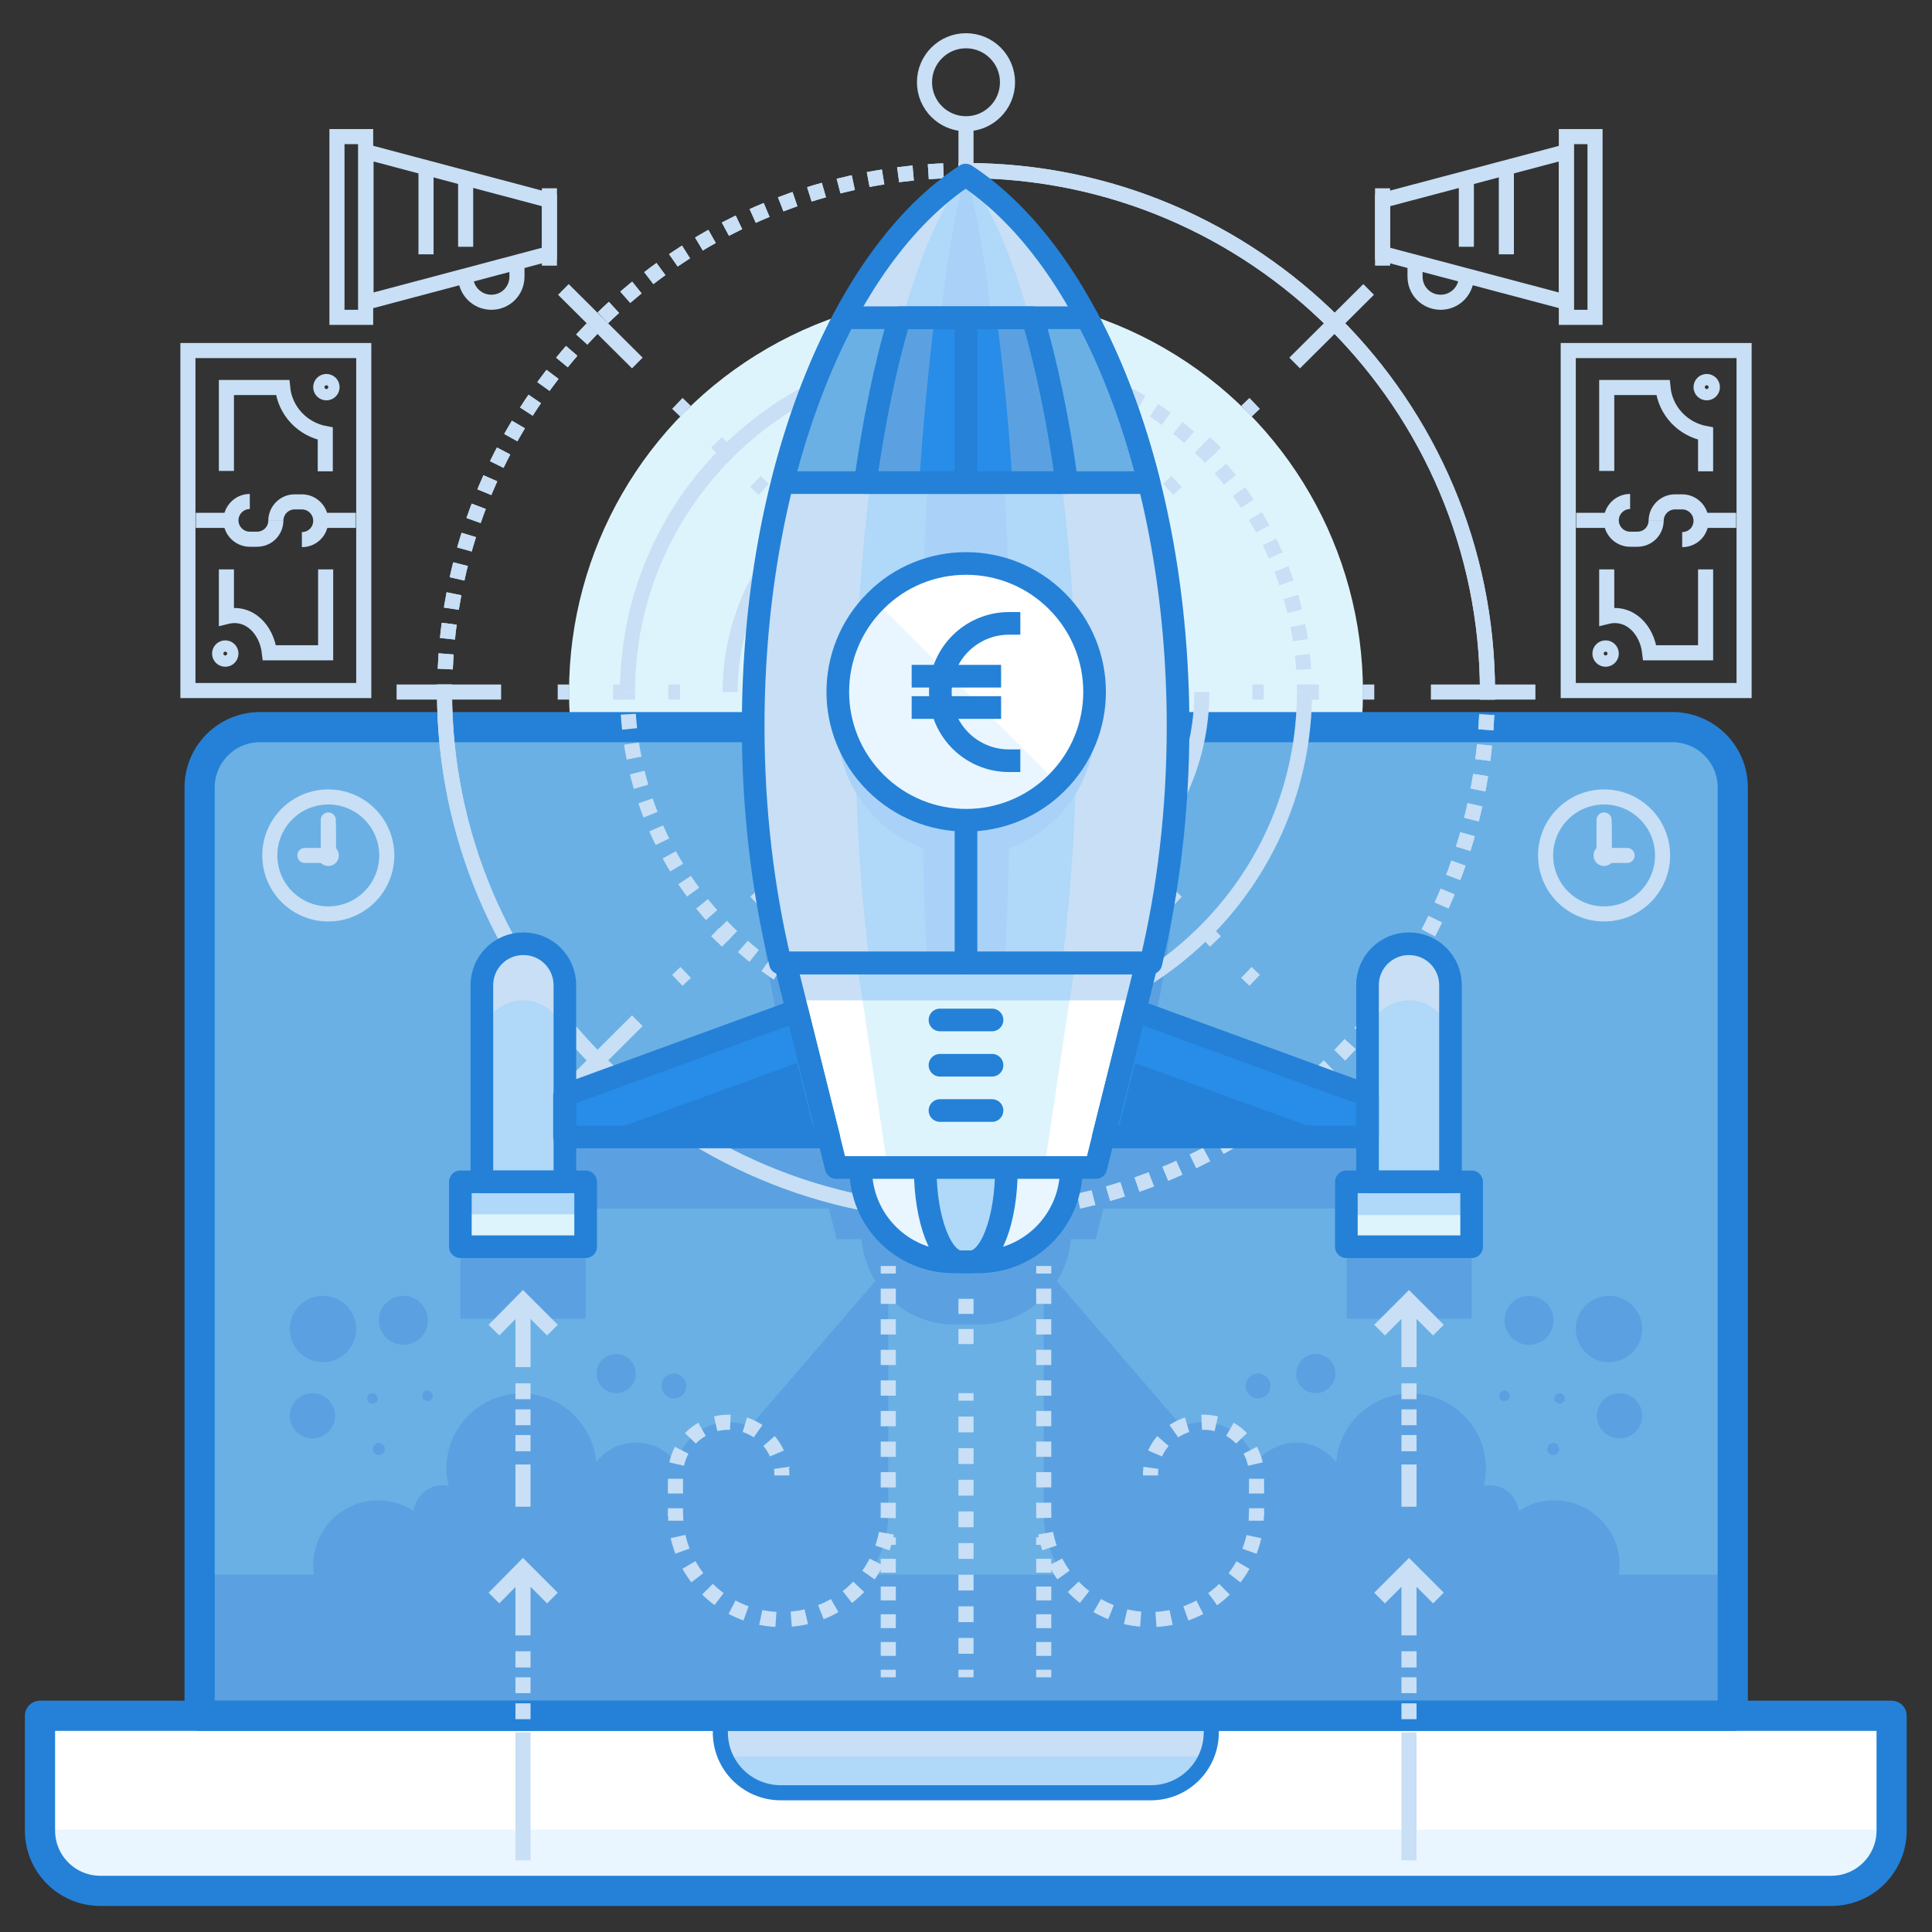 <?xml version="1.0" ?><!DOCTYPE svg  PUBLIC '-//W3C//DTD SVG 1.1//EN'  'http://www.w3.org/Graphics/SVG/1.1/DTD/svg11.dtd'><svg id="Layer_1" style="enable-background:new 0 0 512 512;" version="1.1" viewBox="0 0 512 512" xml:space="preserve" xmlns="http://www.w3.org/2000/svg" xmlns:xlink="http://www.w3.org/1999/xlink"><rect x="0" y="0" width="512" height="512" fill="#333333" stroke="none"/><style type="text/css">
	.st0{fill:#DEF4FC;}
	.st1{fill:none;stroke:#C8DFF5;stroke-width:4;stroke-miterlimit:10;}
	.st2{fill:none;stroke:#C8DFF5;stroke-width:4;stroke-miterlimit:10;stroke-dasharray:3.981,3.981;}
	.st3{fill:none;stroke:#C8DFF5;stroke-width:4;stroke-miterlimit:10;stroke-dasharray:3.981,3.981;}
	.st4{fill:none;stroke:#C8DFF5;stroke-width:4;stroke-miterlimit:10;stroke-dasharray:4.007,4.007;}
	.st5{fill:none;stroke:#C8DFF5;stroke-width:4;stroke-miterlimit:10;stroke-dasharray:4.008,4.008;}
	.st6{fill:#AFD8F9;}
	.st7{fill:#6AB0E5;}
	.st8{fill:none;stroke:#2481D7;stroke-width:8;stroke-linecap:round;stroke-linejoin:round;stroke-miterlimit:10;}
	.st9{fill:#5BA1E1;}
	.st10{fill:#FFFFFF;}
	.st11{fill:#E9F6FF;}
	.st12{fill:none;stroke:#2481D7;stroke-width:6;stroke-linecap:round;stroke-linejoin:round;stroke-miterlimit:10;}
	.st13{fill:none;stroke:#C8DFF5;stroke-width:4;stroke-miterlimit:10;stroke-dasharray:3.98,3.98;}
	.st14{fill:none;stroke:#2481D7;stroke-width:13;stroke-linecap:square;stroke-linejoin:round;stroke-miterlimit:10;}
	.st15{fill:#C8DFF5;}
	.st16{fill:none;stroke:#2481D7;stroke-width:4;stroke-linecap:round;stroke-linejoin:round;stroke-miterlimit:10;}
	.st17{fill:none;stroke:#C8DFF5;stroke-width:4;stroke-miterlimit:10;stroke-dasharray:4.02,4.02;}
	.st18{fill:none;stroke:#C8DFF5;stroke-width:4;stroke-miterlimit:10;stroke-dasharray:4.02,4.02;}
	.st19{fill:none;stroke:#C8DFF5;stroke-width:4;stroke-miterlimit:10;stroke-dasharray:3.912,3.912;}
	.st20{fill:none;stroke:#C8DFF5;stroke-width:4;stroke-miterlimit:10;stroke-dasharray:3.912,3.912;}
	.st21{fill:#AAD2F9;}
	.st22{fill:#288DE8;}
	.st23{fill:#2481D7;}
	.st24{fill:none;stroke:#C8DFF5;stroke-width:4;stroke-miterlimit:10;stroke-dasharray:4.053,4.053;}
	.st25{fill:none;stroke:#C8DFF5;stroke-width:4;stroke-miterlimit:10;stroke-dasharray:3.915,3.915;}
	.st26{fill:none;stroke:#C8DFF5;stroke-width:4;stroke-miterlimit:10;stroke-dasharray:3.675,3.675;}
	.st27{fill:none;stroke:#C8DFF5;stroke-width:4;stroke-miterlimit:10;stroke-dasharray:4.052,4.052;}
	.st28{fill:none;stroke:#C8DFF5;stroke-width:4;stroke-miterlimit:10;stroke-dasharray:3.915,3.915;}
	.st29{fill:none;stroke:#C8DFF5;stroke-width:4;stroke-miterlimit:10;stroke-dasharray:4.191,4.191;}
	.st30{fill:none;stroke:#C8DFF5;stroke-width:4;stroke-miterlimit:10;stroke-dasharray:4,4;}
	.st31{fill:none;stroke:#C8DFF5;stroke-width:4;stroke-linecap:round;stroke-miterlimit:10;}
	.st32{fill:none;stroke:#2481D7;stroke-width:6;stroke-linecap:square;stroke-linejoin:round;stroke-miterlimit:10;}
	.st33{fill:none;stroke:#C8DFF5;stroke-width:4;stroke-miterlimit:10;stroke-dasharray:3.991,3.991;}
	.st34{fill:none;stroke:#C8DFF5;stroke-width:4;stroke-miterlimit:10;stroke-dasharray:3.991,3.991;}
	.st35{fill:none;stroke:#C8DFF5;stroke-width:4;stroke-miterlimit:10;stroke-dasharray:4.023,4.023;}
	.st36{fill:none;stroke:#C8DFF5;stroke-width:4;stroke-miterlimit:10;stroke-dasharray:3.958,3.958;}
	.st37{fill:none;stroke:#C8DFF5;stroke-width:4;stroke-miterlimit:10;stroke-dasharray:3.958,3.958;}
	.st38{fill:none;stroke:#2481D7;stroke-width:10;stroke-linecap:square;stroke-linejoin:round;stroke-miterlimit:10;}
	.st39{fill:none;stroke:#2481D7;stroke-width:12;stroke-linecap:square;stroke-linejoin:round;stroke-miterlimit:10;}
	.st40{fill:none;stroke:#C8DFF5;stroke-width:4;stroke-miterlimit:10;stroke-dasharray:3.969,3.969;}
	.st41{fill:none;stroke:#2481D7;stroke-width:14;stroke-linecap:square;stroke-linejoin:round;stroke-miterlimit:10;}
	.st42{fill:none;stroke:#C8DFF5;stroke-width:4;stroke-miterlimit:10;stroke-dasharray:3.981,3.981;}
	.st43{fill:none;}
	.st44{fill:none;stroke:#C8DFF5;stroke-width:4;stroke-miterlimit:10;stroke-dasharray:3.981,3.981;}
	.st45{fill:none;stroke:#C8DFF5;stroke-width:4;stroke-miterlimit:10;stroke-dasharray:4.019,4.019;}
	.st46{fill:none;stroke:#2481D7;stroke-width:8;stroke-linejoin:round;stroke-miterlimit:10;}
	.st47{fill:none;stroke:#C8DFF5;stroke-width:4;stroke-miterlimit:10;stroke-dasharray:3.989,3.989;}
	.st48{fill:none;stroke:#2481D7;stroke-width:8;stroke-linecap:square;stroke-linejoin:round;stroke-miterlimit:10;}
	.st49{fill:none;stroke:#C8DFF5;stroke-width:4;stroke-miterlimit:10;stroke-dasharray:3.97,3.97;}
	.st50{fill:none;stroke:#C8DFF5;stroke-width:4;stroke-miterlimit:10;stroke-dasharray:3.977,3.977;}
</style><g><g><circle class="st0" cx="256" cy="183.4" r="105.2"/><g><path class="st7" d="M459.2,454.7v-246c0-8.9-7.2-16-16-16H68.9c-8.9,0-16,7.2-16,16v246H459.2z"/><rect class="st9" height="34.7" width="406.3" x="52.8" y="417.3"/><g><path class="st9" d="M180.6,401.4c0.8-1.7,1.3-3.7,1.3-5.7c0-7.4-6-13.4-13.4-13.4c-4.3,0-8.1,2-10.5,5.2       c-0.9-10.2-9.4-18.2-19.8-18.2c-11,0-19.9,8.9-19.9,19.9c0,1.6,0.2,3.1,0.6,4.6c-0.5-0.1-1.1-0.2-1.6-0.2c-4,0-7.2,3-7.7,6.8       c-2.7-1.8-6-2.8-9.4-2.8c-9.5,0-17.2,7.7-17.2,17.2c0,9.5,7.7,17.2,17.2,17.2c0.1,0,0.3,0,0.4,0c1.8,9.5,10.2,16.8,20.3,16.8       c10.8,0,19.7-8.3,20.6-18.8c2.4,1.3,5.2,2.1,8.2,2.1c6.1,0,11.4-3.1,14.4-7.8c2.5,6,8.4,10.3,15.4,10.3       c9.2,0,16.6-7.4,16.6-16.6C196,409.2,189.2,402,180.6,401.4z"/><circle class="st9" cx="82.8" cy="375.2" r="6"/><circle class="st9" cx="98.7" cy="370.6" r="1.4"/><circle class="st9" cx="113.3" cy="369.9" r="1.4"/><circle class="st9" cx="100.4" cy="384" r="1.6"/><circle class="st9" cx="106.9" cy="349.9" r="6.5"/><circle class="st9" cx="163.3" cy="364" r="5.2"/><circle class="st9" cx="178.6" cy="367.3" r="3.3"/><circle class="st9" cx="85.6" cy="352.2" r="8.8"/><path class="st9" d="M411.9,397.6c-3.5,0-6.7,1-9.4,2.8c-0.4-3.8-3.7-6.8-7.7-6.8c-0.6,0-1.1,0.1-1.6,0.2       c0.4-1.5,0.6-3,0.6-4.6c0-11-8.9-19.9-19.9-19.9c-10.4,0-19,8-19.8,18.2c-2.4-3.1-6.3-5.2-10.5-5.2c-7.4,0-13.4,6-13.4,13.4       c0,2,0.5,4,1.3,5.7c-8.6,0.6-15.4,7.8-15.4,16.5c0,9.2,7.4,16.6,16.6,16.6c6.9,0,12.9-4.3,15.4-10.3c3.1,4.7,8.4,7.8,14.4,7.8       c3,0,5.7-0.7,8.2-2.1c1,10.5,9.8,18.8,20.6,18.8c10.1,0,18.5-7.2,20.3-16.8c0.1,0,0.3,0,0.4,0c9.5,0,17.2-7.7,17.2-17.2       C429.2,405.3,421.4,397.6,411.9,397.6z"/><circle class="st9" cx="429.2" cy="375.2" r="6"/><circle class="st9" cx="413.3" cy="370.6" r="1.4"/><circle class="st9" cx="398.7" cy="369.9" r="1.4"/><circle class="st9" cx="411.6" cy="384" r="1.6"/><circle class="st9" cx="405.2" cy="349.9" r="6.5"/><circle class="st9" cx="348.7" cy="364" r="5.2"/><circle class="st9" cx="333.4" cy="367.3" r="3.3"/><circle class="st9" cx="426.4" cy="352.2" r="8.8"/></g><path class="st10" d="M10.6,454.7v30.4c0,8.9,7.2,16,16,16h458.7c8.9,0,16-7.2,16-16v-30.4H10.6z"/><path class="st11" d="M190.9,455.9v3.2c0,8.9,7.2,16,16,16H305c8.9,0,16-7.2,16-16v-3.2H190.9z"/><path class="st15" d="M190.9,455.9v3.2c0,8.9,7.2,16,16,16H305c8.9,0,16-7.2,16-16v-3.2H190.9z"/><path class="st6" d="M207,475.1H305c6.6,0,12.2-4,14.7-9.6H192.3C194.7,471.2,200.4,475.1,207,475.1z"/><path class="st16" d="M190.9,455.9v3.2c0,8.9,7.2,16,16,16H305c8.9,0,16-7.2,16-16v-3.2H190.9z"/><path class="st11" d="M10.6,485.1c0,8.9,7.2,16,16,16h458.7c8.9,0,16-7.2,16-16v-0.2H10.6V485.1z"/><path class="st8" d="M10.6,454.7v30.4c0,8.9,7.2,16,16,16h458.7c8.9,0,16-7.2,16-16v-30.4H10.6z"/><path class="st8" d="M459.2,454.7v-246c0-8.9-7.2-16-16-16H68.9c-8.9,0-16,7.2-16,16v246H459.2z"/></g><path class="st9" d="M384.3,332.2c0-0.3,0.1-0.7,0.1-1v-36.1v-15c0-6.1-4.9-11-11-11c-6.1,0-11,4.9-11,11v15v4.2l-61.6-12.4     l-3.8,15.3l7-27.8h1.1c4.6-19.2,7.2-40.3,7.2-62.7c0-23.1-2.8-45-7.7-64.7c0,0,0,0,0,0c-0.5-2-1-3.9-1.6-5.9     c-0.1-0.4-0.2-0.7-0.3-1.1c-0.4-1.5-0.9-3-1.3-4.5c-0.2-0.5-0.3-1.1-0.5-1.6c-0.4-1.3-0.8-2.6-1.3-3.9c-0.2-0.6-0.4-1.1-0.6-1.7     c-0.4-1.2-0.9-2.5-1.3-3.7c-0.2-0.5-0.4-1.1-0.6-1.6c-0.5-1.2-1-2.5-1.5-3.7c-0.2-0.5-0.4-1-0.6-1.4c-0.5-1.3-1.1-2.6-1.7-3.9     c-0.2-0.4-0.3-0.7-0.5-1.1c-0.7-1.6-1.4-3.1-2.2-4.6c0-0.1-0.1-0.1-0.1-0.2c-9.3-19-21.2-33.8-34.6-42.6     c-12.3,8-23.2,21.1-32.1,37.8h0c0,0,0,0,0,0.1c-0.8,1.5-1.6,3.1-2.4,4.6c-0.2,0.4-0.3,0.7-0.5,1.1c-0.6,1.2-1.2,2.5-1.7,3.7     c-0.2,0.5-0.5,1-0.7,1.6c-0.5,1.1-1,2.2-1.5,3.4c-0.2,0.6-0.5,1.2-0.7,1.8c-0.4,1.1-0.9,2.2-1.3,3.3c-0.3,0.7-0.5,1.3-0.7,2     c-0.4,1.1-0.8,2.2-1.2,3.3c-0.2,0.7-0.5,1.4-0.7,2c-0.4,1.2-0.8,2.3-1.1,3.5c-0.2,0.7-0.4,1.3-0.6,2c-0.4,1.4-0.8,2.8-1.2,4.1     c-0.1,0.5-0.3,0.9-0.4,1.4c-0.5,1.9-1.1,3.9-1.5,5.8c0,0,0,0,0,0c-4.9,19.7-7.7,41.6-7.7,64.7c0,22.3,2.6,43.5,7.2,62.7h1.1     l2.5,9.9l0.7,2.7l-61.6,12.4v-4.2v-15c0-6.1-4.9-11-11-11c-6.1,0-11,4.9-11,11v15v36.1c0,0.3,0,0.7,0.1,1H122v8.6v8.6h33.2v-8.6     v-8.6h-5.6c0-0.3,0.1-0.7,0.1-1v-11h7.8h58.7h3.5l-7.4-29.5l9.4,37.6h6.6c1,12.6,11.6,22.6,24.5,22.6h2h2.5h2     c12.9,0,23.5-10,24.5-22.6h6.6l2-8.1h3.5h58.7h7.8v11c0,0.3,0,0.7,0.1,1h-5.6v8.8v8.4H390V341v-8.8H384.3z"/><g><g><g><line class="st1" x1="406.9" x2="379.2" y1="183.4" y2="183.4"/><line class="st1" x1="364.2" x2="361.1" y1="183.4" y2="183.4"/><line class="st1" x1="349.5" x2="346.5" y1="183.4" y2="183.4"/><line class="st1" x1="334.9" x2="331.9" y1="183.4" y2="183.4"/></g><g><line class="st1" x1="105.1" x2="132.8" y1="183.4" y2="183.4"/><line class="st1" x1="147.8" x2="150.9" y1="183.4" y2="183.4"/><line class="st1" x1="162.5" x2="165.5" y1="183.4" y2="183.4"/><line class="st1" x1="177.1" x2="180.2" y1="183.4" y2="183.4"/></g></g><g><g><line class="st1" x1="332.5" x2="330.3" y1="259.8" y2="257.7"/><line class="st1" x1="322.1" x2="320" y1="249.5" y2="247.3"/><line class="st1" x1="311.8" x2="309.6" y1="239.1" y2="237"/></g><g><line class="st1" x1="149.3" x2="168.9" y1="76.7" y2="96.2"/><line class="st1" x1="179.5" x2="181.7" y1="106.9" y2="109"/><line class="st1" x1="189.9" x2="192" y1="117.2" y2="119.4"/><line class="st1" x1="200.2" x2="202.4" y1="127.6" y2="129.7"/></g></g><g><g><line class="st1" x1="256" x2="256" y1="334.2" y2="306.6"/><line class="st1" x1="256" x2="256" y1="291.5" y2="288.5"/><line class="st1" x1="256" x2="256" y1="276.9" y2="273.8"/><line class="st1" x1="256" x2="256" y1="262.3" y2="259.2"/></g><g><line class="st1" x1="256" x2="256" y1="32.5" y2="60.1"/><line class="st1" x1="256" x2="256" y1="75.2" y2="78.2"/><line class="st1" x1="256" x2="256" y1="89.8" y2="92.9"/><line class="st1" x1="256" x2="256" y1="104.5" y2="107.5"/></g></g><g><g><line class="st1" x1="149.3" x2="168.9" y1="290" y2="270.5"/><line class="st1" x1="179.5" x2="181.7" y1="259.8" y2="257.7"/><line class="st1" x1="189.9" x2="192" y1="249.5" y2="247.3"/><line class="st1" x1="200.2" x2="202.4" y1="239.1" y2="237"/></g><g><line class="st1" x1="362.7" x2="343.1" y1="76.7" y2="96.2"/><line class="st1" x1="332.5" x2="330.3" y1="106.9" y2="109"/><line class="st1" x1="322.1" x2="320" y1="117.2" y2="119.4"/><line class="st1" x1="311.8" x2="309.6" y1="127.6" y2="129.7"/></g></g><g><path class="st1" d="M256,321.5c-76.3,0-138.2-61.9-138.2-138.2"/><path class="st1" d="M256,45.2c76.3,0,138.2,61.9,138.2,138.2"/></g><g><g><g><path class="st1" d="M394.2,183.4c0,0.7,0,1.3,0,2"/><path class="st17" d="M394,189.4c-3.1,72.2-61.6,130-134,132.1"/><path class="st1" d="M258,321.5c-0.7,0-1.3,0-2,0"/></g></g><g><g><path class="st1" d="M117.8,183.4c0-0.7,0-1.3,0-2"/><path class="st18" d="M118,177.3c3.1-72.2,61.6-130,134-132.1"/><path class="st1" d="M254,45.2c0.7,0,1.3,0,2,0"/></g></g></g><g><g><path class="st1" d="M166.3,183.4c0-49.5,40.2-89.7,89.7-89.7"/><path class="st1" d="M345.7,183.4c0,49.5-40.2,89.7-89.7,89.7"/></g><g><g><g><path class="st1" d="M256,273.1c-0.7,0-1.3,0-2,0"/><path class="st19" d="M250.1,272.9c-45.5-3-81.7-39.8-83.7-85.6"/><path class="st1" d="M166.3,185.4c0-0.7,0-1.3,0-2"/></g></g><g><g><path class="st1" d="M256,93.6c0.7,0,1.3,0,2,0"/><path class="st20" d="M261.9,93.8c45.5,3,81.7,39.8,83.7,85.6"/><path class="st1" d="M345.7,181.4c0,0.7,0,1.3,0,2"/></g></g></g></g><g><path class="st1" d="M256,321.5c-76.3,0-138.2-61.9-138.2-138.2"/><path class="st1" d="M256,45.2c76.3,0,138.2,61.9,138.2,138.2"/></g><g><g><g><path class="st1" d="M394.2,183.4c0,0.7,0,1.3,0,2"/><path class="st17" d="M394,189.4c-3.1,72.2-61.6,130-134,132.1"/><path class="st1" d="M258,321.5c-0.7,0-1.3,0-2,0"/></g></g><g><g><path class="st1" d="M117.8,183.4c0-0.7,0-1.3,0-2"/><path class="st18" d="M118,177.3c3.1-72.2,61.6-130,134-132.1"/><path class="st1" d="M254,45.2c0.7,0,1.3,0,2,0"/></g></g></g><g><path class="st1" d="M193.5,183.4c0-34.5,28-62.5,62.5-62.5"/><path class="st1" d="M318.5,183.4c0,34.5-28,62.5-62.5,62.5"/></g></g><g><g><path class="st9" d="M235.4,335.5V401c0,15.6-12.6,28.2-28.2,28.2l0,0c-15.6,0-28.2-12.6-28.2-28.2"/><path class="st9" d="M179,401.7V391c0-7.8,6.3-14.1,14.1-14.1l0,0c7.8,0,14.1,6.3,14.1,14.1"/></g><g><path class="st9" d="M276.6,335.5V401c0,15.6,12.6,28.2,28.2,28.2l0,0c15.6,0,28.2-12.6,28.2-28.2"/><path class="st9" d="M333,401.7V391c0-7.8-6.3-14.1-14.1-14.1l0,0c-7.8,0-14.1,6.3-14.1,14.1"/></g><g><path class="st11" d="M283.9,309.8c0,13.6-11,24.6-24.6,24.6h-6.6c-13.6,0-24.6-11-24.6-24.6"/><path class="st6" d="M266.7,309.8c0,13.6-4.2,24.6-9.5,24.6h-2.5c-5.2,0-9.5-11-9.5-24.6"/><path class="st15" d="M305,255.2c4.6-19.2,7.2-40.3,7.2-62.7c0-67.4-23.5-124.7-56.3-146.1c-32.8,21.4-56.3,78.8-56.3,146.1       c0,22.3,2.6,43.5,7.2,62.7H305z"/><path class="st6" d="M281.5,255.2c2.4-19.2,3.8-40.3,3.8-62.7c0-67.4-12.2-124.7-29.3-146.1c-17.1,21.4-29.3,78.8-29.3,146.1       c0,22.3,1.3,43.5,3.8,62.7H281.5z"/><path class="st21" d="M266.3,255.2c1-19.2,1.5-40.3,1.5-62.7c0-67.4-4.9-124.7-11.8-146.1c-6.9,21.4-11.8,78.8-11.8,146.1       c0,22.3,0.5,43.5,1.5,62.7H266.3z"/><path class="st21" d="M280.1,168.6c13.3,13.3,13.3,34.8,0,48.1c-13.3,13.3-34.8,13.3-48.1,0c-13.3-13.3-13.3-34.8,0-48.1       C245.2,155.4,266.8,155.4,280.1,168.6z"/><g/><path class="st7" d="M207.4,127.9h97.1c-4.1-16.3-9.7-31-16.4-43.7h-64.3C217.1,96.9,211.5,111.7,207.4,127.9z"/><path class="st9" d="M229.3,127.9h53.4c-2.2-16.3-5.3-31-9-43.7h-35.3C234.6,96.9,231.6,111.7,229.3,127.9z"/><path class="st22" d="M243.6,127.9h24.7c-1-16.3-2.5-31-4.2-43.7h-16.4C246.1,96.9,244.7,111.7,243.6,127.9z"/><polygon class="st10" points="290.4,309.4 221.6,309.4 208.1,255.2 303.9,255.2      "/><polygon class="st0" points="276.8,309.4 235.2,309.4 227.1,255.2 284.9,255.2      "/><polygon class="st15" points="210.5,265.1 301.5,265.1 303.9,255.2 208.1,255.2      "/><polygon class="st6" points="283.5,265.1 284.9,255.2 227.1,255.2 228.6,265.1      "/><polygon class="st22" points="300.8,267.8 292.4,301.3 362.4,301.3 362.4,290.3      "/><polygon class="st22" points="211.2,267.8 149.6,290.3 149.6,301.3 219.6,301.3      "/><polygon class="st23" points="354.6,301.3 300.8,281.7 295.9,301.3      "/><polygon class="st23" points="157.4,301.3 216.1,301.3 211.2,281.7      "/></g><g><g><rect class="st0" height="17.2" width="33.2" x="122" y="313.2"/><rect class="st6" height="8.6" width="33.2" x="122" y="313.2"/><path class="st15" d="M149.6,313.2c0-0.3,0.1-0.7,0.1-1v-51.1c0-6.1-4.9-11-11-11c-6.1,0-11,4.9-11,11v51.1c0,0.3,0,0.7,0.1,1        H149.6z"/></g><g><rect class="st0" height="17.2" width="33.2" x="356.8" y="313.2"/><rect class="st6" height="8.8" width="33.2" x="356.8" y="313.2"/><path class="st15" d="M384.3,313.2c0-0.3,0.1-0.7,0.1-1v-51.1c0-6.1-4.9-11-11-11c-6.1,0-11,4.9-11,11v51.1c0,0.3,0,0.7,0.1,1        H384.3z"/><path class="st6" d="M138.6,265.1c-6.1,0-11,4.9-11,11v36.1c0,0.3,0,0.7,0.1,1h21.9c0-0.3,0.1-0.7,0.1-1v-36.1        C149.6,270,144.7,265.1,138.6,265.1z"/><path class="st6" d="M373.4,265.1c-6.1,0-11,4.9-11,11v36.1c0,0.3,0,0.7,0.1,1h21.9c0-0.3,0.1-0.7,0.1-1v-36.1        C384.4,270,379.5,265.1,373.4,265.1z"/></g></g></g><g><g><g><g><line class="st1" x1="235.4" x2="235.4" y1="335.5" y2="337.5"/><path class="st24" d="M235.4,341.5V401c0,15.6-12.6,28.2-28.2,28.2c-14.2,0-25.9-10.5-27.9-24.1"/><path class="st1" d="M179.1,403c0-0.7-0.1-1.3-0.1-2"/></g></g><g><g><line class="st1" x1="179" x2="179" y1="401.7" y2="399.7"/><path class="st25" d="M179,395.8V391c0-7.8,6.3-14.1,14.1-14.1c6.4,0,11.8,4.3,13.5,10.2"/><path class="st1" d="M207.1,389c0.1,0.7,0.1,1.3,0.1,2"/></g></g></g><g><g><g><line class="st1" x1="235.4" x2="235.4" y1="407.4" y2="409.4"/><line class="st26" x1="235.4" x2="235.4" y1="413.1" y2="440.7"/><line class="st1" x1="235.4" x2="235.4" y1="442.5" y2="444.5"/></g></g></g><g><g><g><line class="st1" x1="276.6" x2="276.6" y1="335.5" y2="337.5"/><path class="st27" d="M276.6,341.5V401c0,15.6,12.6,28.2,28.2,28.2c14.2,0,25.9-10.5,27.9-24.1"/><path class="st1" d="M332.9,403c0-0.7,0.1-1.3,0.1-2"/></g></g><g><g><line class="st1" x1="333" x2="333" y1="401.7" y2="399.7"/><path class="st28" d="M333,395.8V391c0-7.8-6.3-14.1-14.1-14.1c-6.4,0-11.8,4.3-13.5,10.2"/><path class="st1" d="M305,389c-0.1,0.7-0.1,1.3-0.1,2"/></g></g></g><g><g><g><line class="st1" x1="276.6" x2="276.6" y1="407.4" y2="409.4"/><line class="st26" x1="276.6" x2="276.6" y1="413.1" y2="440.7"/><line class="st1" x1="276.6" x2="276.6" y1="442.5" y2="444.5"/></g></g></g><g><g><line class="st1" x1="256" x2="256" y1="369.2" y2="371.2"/><line class="st29" x1="256" x2="256" y1="375.4" y2="440.4"/><line class="st1" x1="256" x2="256" y1="442.5" y2="444.5"/></g></g><line class="st30" x1="256" x2="256" y1="344.2" y2="358.8"/><g><path class="st12" d="M283.9,309.8c0,13.6-11,24.6-24.6,24.6h-6.6c-13.6,0-24.6-11-24.6-24.6"/><path class="st12" d="M266.7,309.8c0,13.6-4.2,24.6-9.5,24.6h-2.5c-5.2,0-9.5-11-9.5-24.6"/><path class="st12" d="M305,255.2c4.6-19.2,7.2-40.3,7.2-62.7c0-67.4-23.5-124.7-56.3-146.1c-32.8,21.4-56.3,78.8-56.3,146.1       c0,22.3,2.6,43.5,7.2,62.7H305z"/><g><line class="st12" x1="249.1" x2="262.9" y1="270.3" y2="270.3"/><line class="st12" x1="249.1" x2="262.9" y1="282.3" y2="282.3"/><line class="st12" x1="249.1" x2="262.9" y1="294.3" y2="294.3"/></g><path class="st12" d="M207.4,127.9h97.1c-4.1-16.3-9.7-31-16.4-43.7h-64.3C217.1,96.9,211.5,111.7,207.4,127.9z"/><path class="st12" d="M229.3,127.9h53.4c-2.2-16.3-5.3-31-9-43.7h-35.3C234.6,96.9,231.6,111.7,229.3,127.9z"/><line class="st12" x1="256" x2="256" y1="127.9" y2="84.3"/><line class="st12" x1="256" x2="256" y1="213" y2="255.2"/><polygon class="st12" points="290.4,309.4 221.6,309.4 208.1,255.2 303.9,255.2      "/><polygon class="st12" points="300.8,267.8 292.4,301.3 362.4,301.3 362.4,290.3      "/><polygon class="st12" points="211.2,267.8 149.6,290.3 149.6,301.3 219.6,301.3      "/></g><g><g><rect class="st12" height="17.2" width="33.2" x="122" y="313.2"/><path class="st12" d="M149.6,313.2c0-0.3,0.1-0.7,0.1-1v-51.1c0-6.1-4.9-11-11-11c-6.1,0-11,4.9-11,11v51.1c0,0.3,0,0.7,0.1,1        H149.6z"/></g><g><rect class="st12" height="17.2" width="33.2" x="356.8" y="313.2"/><path class="st12" d="M384.3,313.2c0-0.3,0.1-0.7,0.1-1v-51.1c0-6.1-4.9-11-11-11c-6.1,0-11,4.9-11,11v51.1c0,0.3,0,0.7,0.1,1        H384.3z"/></g></g></g><g><path class="st11" d="M280.1,159.3c13.3,13.3,13.3,34.8,0,48.1c-13.3,13.3-34.8,13.3-48.1,0c-13.3-13.3-13.3-34.8,0-48.1      C245.2,146,266.8,146,280.1,159.3z"/><path class="st10" d="M280.1,159.3c-13.3-13.3-34.8-13.3-48.1,0l48.1,48.1C293.3,194.1,293.3,172.6,280.1,159.3z"/><path class="st12" d="M280.1,159.3c13.3,13.3,13.3,34.8,0,48.1c-13.3,13.3-34.8,13.3-48.1,0c-13.3-13.3-13.3-34.8,0-48.1      C245.2,146,266.8,146,280.1,159.3z"/><g><path class="st32" d="M267.4,165.2c-10,0-18.2,8.1-18.2,18.2l0,0c0,10,8.1,18.2,18.2,18.2"/><g><line class="st32" x1="244.6" x2="262.3" y1="179.2" y2="179.2"/><line class="st32" x1="244.6" x2="262.3" y1="187.5" y2="187.5"/></g></g></g><g><g><g><g><polygon class="st1" points="415.1,80.1 366.4,67.2 366.4,53.1 415.1,40.2        "/><rect class="st1" height="47.9" width="7.6" x="415.1" y="36.2"/><line class="st1" x1="366.4" x2="366.4" y1="49.9" y2="70.4"/></g><path class="st1" d="M388.6,73.3c0,3.7-3,6.8-6.8,6.8l0,0c-3.8,0-6.8-3-6.8-6.8v-3.5"/></g><line class="st1" x1="388.6" x2="388.6" y1="65.4" y2="47.2"/><line class="st1" x1="399.2" x2="399.2" y1="67.4" y2="44.8"/></g><g><g><g><polygon class="st1" points="97,80.1 145.6,67.2 145.6,53.1 97,40.2        "/><rect class="st1" height="47.9" width="7.6" x="89.3" y="36.2"/><line class="st1" x1="145.6" x2="145.6" y1="49.9" y2="70.4"/></g><path class="st1" d="M123.4,73.3c0,3.7,3,6.8,6.8,6.8l0,0c3.8,0,6.8-3,6.8-6.8v-3.5"/></g><line class="st1" x1="123.4" x2="123.4" y1="65.4" y2="47.2"/><line class="st1" x1="112.9" x2="112.9" y1="67.4" y2="44.8"/></g></g><g><g><rect class="st1" height="90.1" width="46.6" x="49.8" y="92.9"/><g><path class="st1" d="M60,150.9v12.5c6-1.5,10.7,3.4,11.4,9.6h14.9v-22.1"/><path class="st1" d="M86.2,124.9v-10c-6-1.1-10.7-6-11.3-12.2H60v22.1"/></g><g><circle class="st1" cx="59.7" cy="173.2" r="1.5"/><circle class="st1" cx="86.5" cy="102.6" r="1.5"/></g><g><g><path class="st1" d="M66.2,132.9c-2.8,0-5,2.3-5,5l0,0c0,2.8,2.3,5,5,5h1.9c2.8,0,5-2.2,5-5l0,0"/><path class="st1" d="M80,143c2.8,0,5-2.2,5-5l0,0c0-2.8-2.3-5-5-5h-1.9c-2.8,0-5,2.3-5,5l0,0"/></g><g><line class="st1" x1="51.9" x2="60.8" y1="137.9" y2="137.9"/><line class="st1" x1="85.4" x2="94.3" y1="137.9" y2="137.9"/></g></g></g><g><rect class="st1" height="90.1" width="46.6" x="415.6" y="92.9"/><g><path class="st1" d="M425.8,150.9v12.5c6-1.5,10.7,3.4,11.4,9.6H452v-22.1"/><path class="st1" d="M452,124.9v-10c-6-1.1-10.7-6-11.3-12.2h-14.9v22.1"/></g><g><circle class="st1" cx="425.5" cy="173.2" r="1.5"/><circle class="st1" cx="452.3" cy="102.6" r="1.5"/></g><g><g><path class="st1" d="M432,132.9c-2.8,0-5,2.3-5,5l0,0c0,2.8,2.3,5,5,5h1.9c2.8,0,5-2.2,5-5l0,0"/><path class="st1" d="M445.8,143c2.8,0,5-2.2,5-5l0,0c0-2.8-2.3-5-5-5h-1.9c-2.8,0-5,2.3-5,5l0,0"/></g><g><line class="st1" x1="417.7" x2="426.6" y1="137.9" y2="137.9"/><line class="st1" x1="451.2" x2="460.1" y1="137.9" y2="137.9"/></g></g></g></g><g><g><polyline class="st1" points="130.9,352.5 138.6,344.7 146.4,352.5      "/><line class="st1" x1="138.6" x2="138.6" y1="344.7" y2="362.3"/><line class="st1" x1="138.6" x2="138.6" y1="366.6" y2="370.8"/><line class="st1" x1="138.6" x2="138.6" y1="373.5" y2="377.7"/><line class="st1" x1="138.6" x2="138.6" y1="380.3" y2="384.6"/><line class="st1" x1="138.6" x2="138.6" y1="388.1" y2="399.3"/></g><g><polyline class="st1" points="130.9,423.5 138.6,415.7 146.4,423.5      "/><line class="st1" x1="138.6" x2="138.6" y1="415.7" y2="433.4"/><line class="st1" x1="138.6" x2="138.6" y1="437.6" y2="441.9"/><line class="st1" x1="138.6" x2="138.6" y1="444.5" y2="448.7"/><line class="st1" x1="138.6" x2="138.6" y1="451.4" y2="455.6"/><line class="st1" x1="138.6" x2="138.6" y1="459.1" y2="493"/></g><g><polyline class="st1" points="365.6,352.5 373.4,344.7 381.2,352.5      "/><line class="st1" x1="373.4" x2="373.4" y1="344.7" y2="362.3"/><line class="st1" x1="373.4" x2="373.4" y1="366.6" y2="370.8"/><line class="st1" x1="373.4" x2="373.4" y1="373.5" y2="377.7"/><line class="st1" x1="373.4" x2="373.4" y1="380.3" y2="384.6"/><line class="st1" x1="373.4" x2="373.4" y1="388.1" y2="399.3"/></g><g><polyline class="st1" points="365.6,423.5 373.4,415.7 381.2,423.5      "/><line class="st1" x1="373.4" x2="373.4" y1="415.7" y2="433.4"/><line class="st1" x1="373.4" x2="373.4" y1="437.6" y2="441.9"/><line class="st1" x1="373.4" x2="373.4" y1="444.5" y2="448.7"/><line class="st1" x1="373.4" x2="373.4" y1="451.4" y2="455.6"/><line class="st1" x1="373.4" x2="373.4" y1="459.1" y2="493"/></g></g><circle class="st1" cx="256" cy="21.8" r="11"/><g><g><circle class="st1" cx="425.1" cy="226.7" r="15.5"/><g><g><line class="st31" x1="425.1" x2="425.1" y1="219" y2="226.7"/></g><g><g><line class="st31" x1="425.1" x2="425.1" y1="217.3" y2="226.7"/></g></g><g><g><line class="st31" x1="431.2" x2="425.1" y1="226.7" y2="226.7"/></g></g></g><circle class="st1" cx="425.1" cy="226.7" r="0.8"/></g><g><circle class="st1" cx="87" cy="226.7" r="15.5"/><g><g><line class="st31" x1="87" x2="87" y1="219" y2="226.7"/></g><g><g><line class="st31" x1="87" x2="87" y1="217.3" y2="226.7"/></g></g><g><g><line class="st31" x1="80.8" x2="87" y1="226.7" y2="226.7"/></g></g></g><circle class="st1" cx="87" cy="226.7" r="0.8"/></g></g></g></g></svg>
